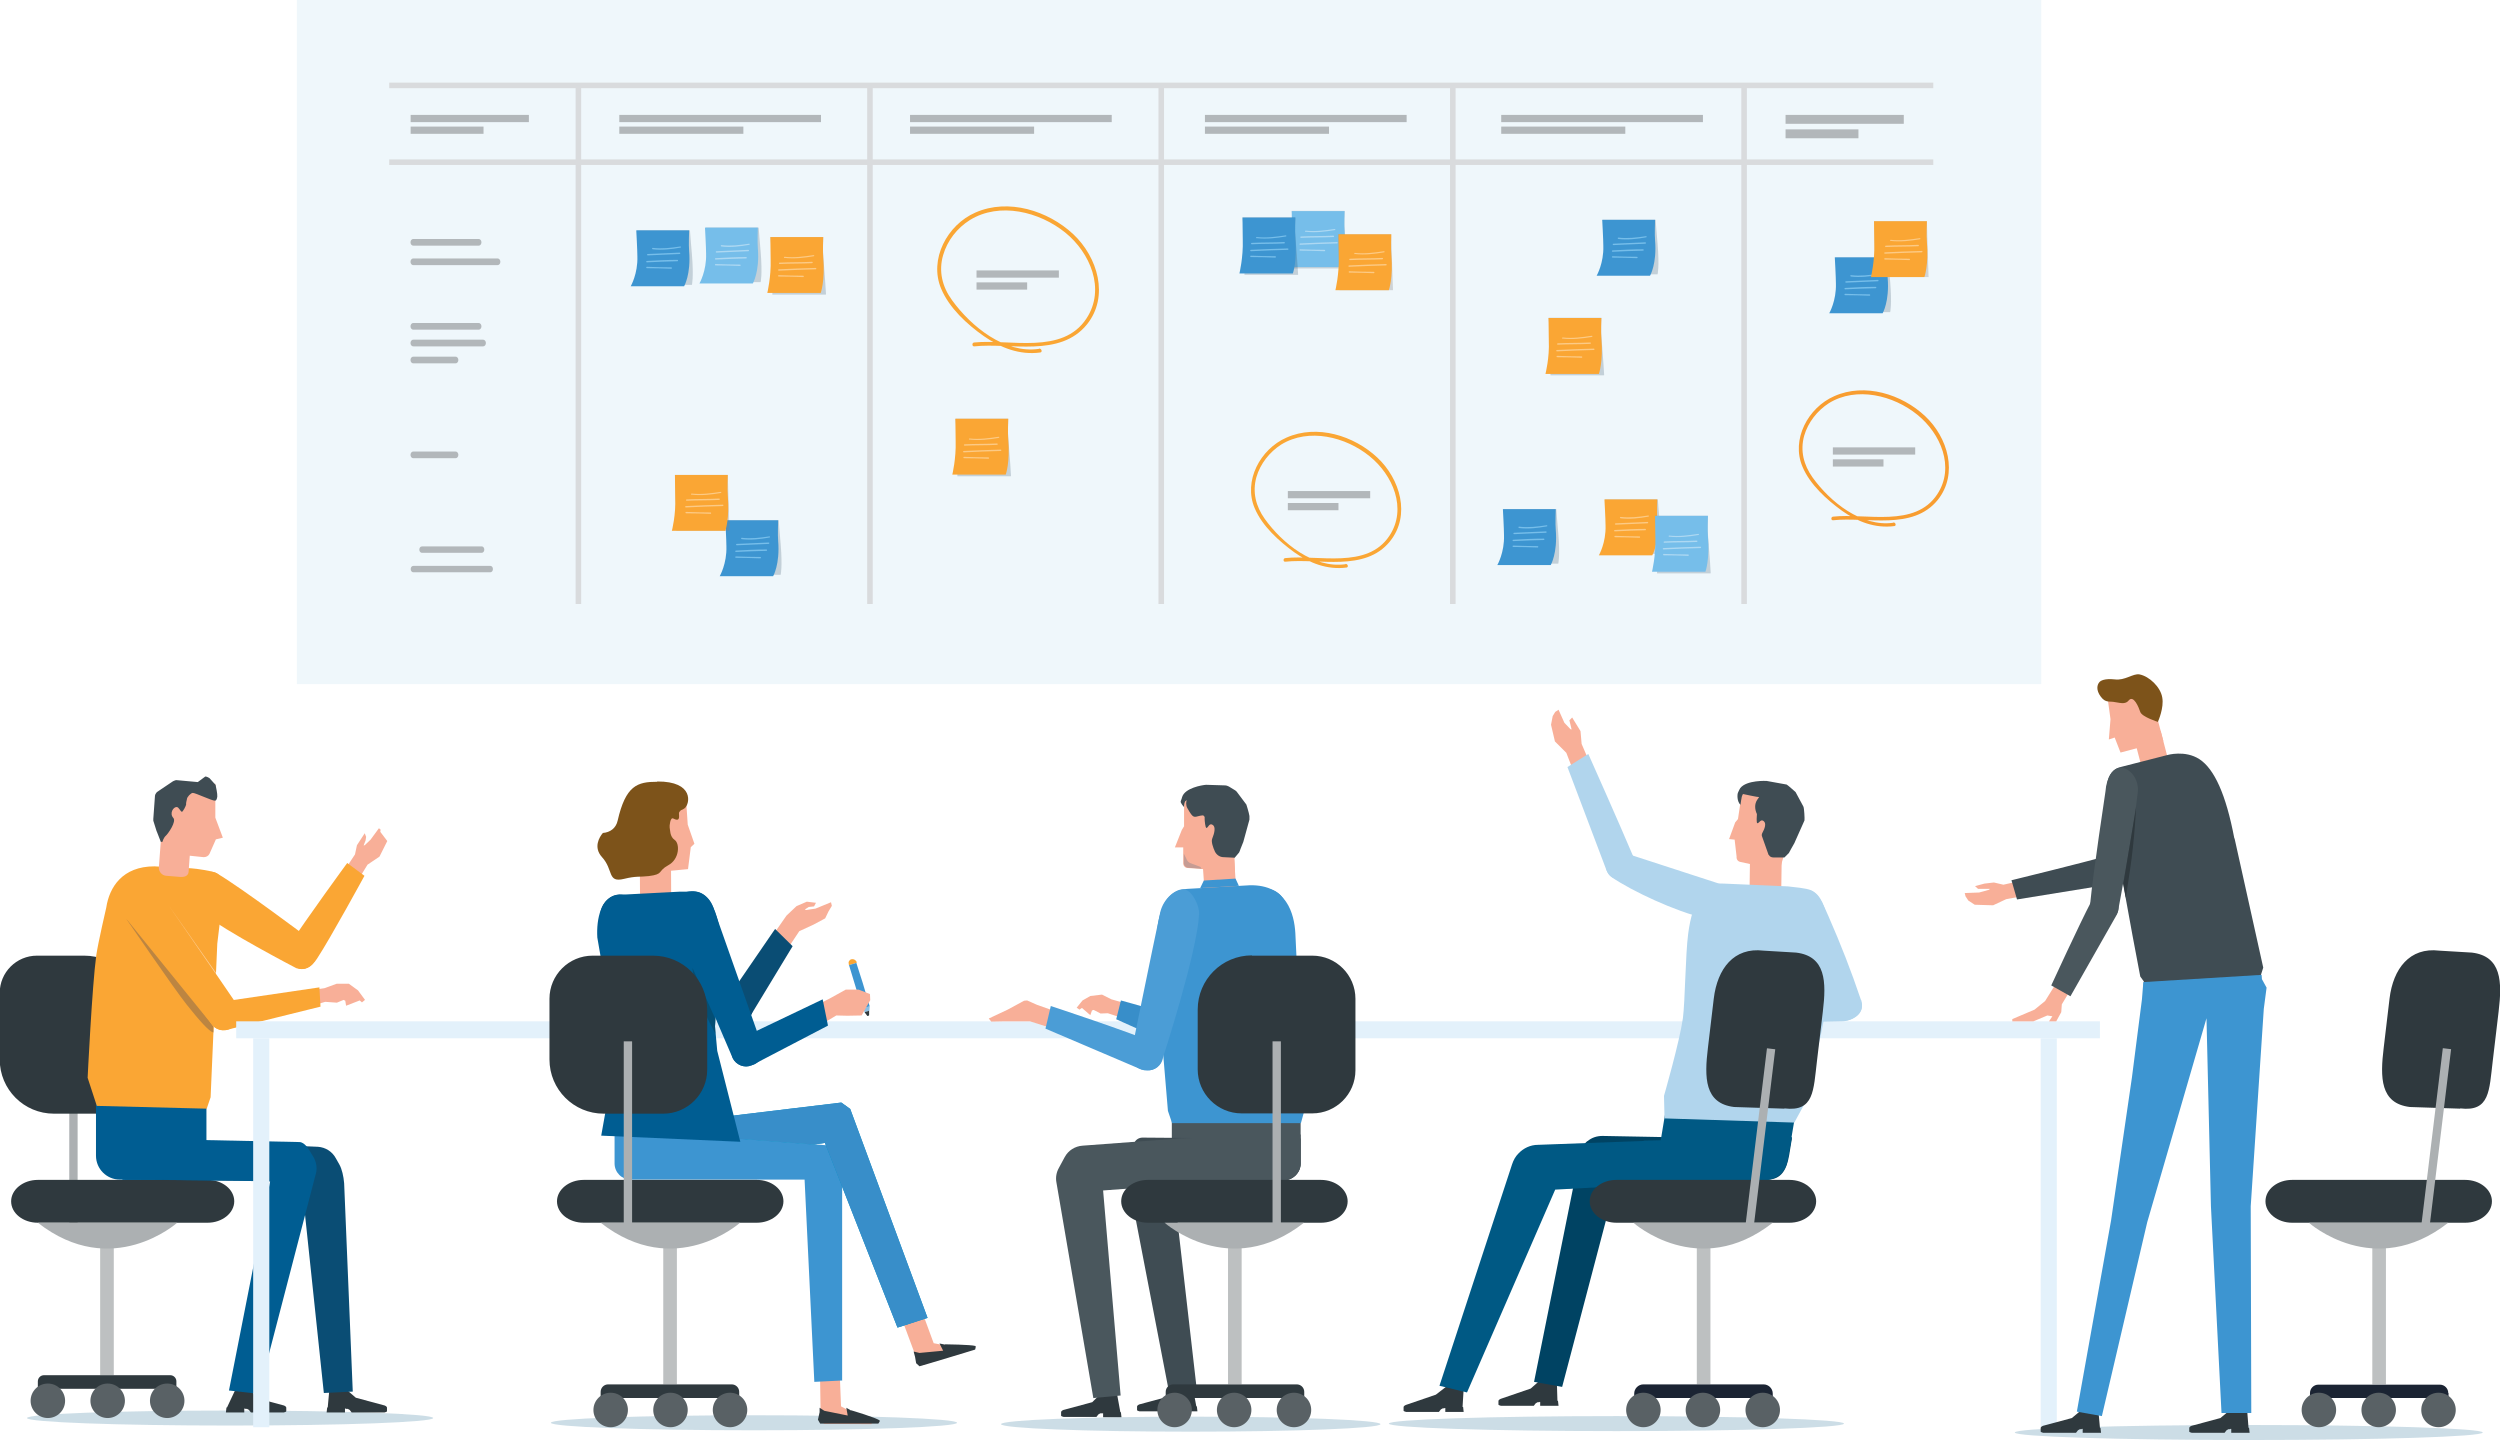 <svg xmlns="http://www.w3.org/2000/svg" id="Lag_2" data-name="Lag 2" viewBox="0 0 89.86 51.78"><defs><style>      .cls-1 {        fill: #bdc0c1;      }      .cls-2 {        fill: #005d92;      }      .cls-3 {        fill: #005486;      }      .cls-3, .cls-4, .cls-5 {        opacity: .2;      }      .cls-6 {        fill: #f89d30;      }      .cls-7 {        fill: #0a4d74;      }      .cls-8 {        fill: #3d95d1;      }      .cls-9 {        fill: #004363;      }      .cls-10, .cls-5 {        fill: #005984;      }      .cls-11 {        fill: #8bbfe3;      }      .cls-12 {        fill: gray;      }      .cls-12, .cls-13 {        opacity: .3;      }      .cls-14 {        fill: #eff7fb;      }      .cls-15 {        fill: #acb0b2;      }      .cls-4 {        fill: #15364c;      }      .cls-16 {        fill: #fdd09a;      }      .cls-17 {        fill: #3f4c53;      }      .cls-13 {        fill: #0e2e31;      }      .cls-18 {        fill: #f8af98;      }      .cls-19 {        fill: #76beea;      }      .cls-20 {        fill: #4a575d;      }      .cls-21 {        fill: #2f393e;      }      .cls-22 {        fill: #0092c8;      }      .cls-23 {        fill: #7d531a;      }      .cls-24 {        fill: #388ec9;      }      .cls-25 {        fill: #b2b7ba;      }      .cls-26 {        fill: #add8f2;      }      .cls-27 {        fill: #596165;      }      .cls-28 {        fill: #e3f1fb;      }      .cls-29 {        fill: #bc8541;      }      .cls-30 {        fill: #fcca85;      }      .cls-31 {        fill: #2a2a3b;      }      .cls-32 {        fill: #d9dbdd;      }      .cls-33 {        fill: #4b9dd6;      }      .cls-34 {        fill: #b1d5ed;      }      .cls-35 {        fill: #1b2433;      }      .cls-36 {        fill: #faa634;      }    </style></defs><g id="Layer_1" data-name="Layer 1"><g><g><rect class="cls-14" x="10.67" width="62.7" height="24.59"></rect><g><g><rect class="cls-32" x="13.99" y="5.73" width="55.5" height=".2"></rect><rect class="cls-32" x="13.99" y="2.97" width="55.5" height=".2"></rect><g><rect class="cls-32" x="20.69" y="3.07" width=".2" height="18.64"></rect><rect class="cls-32" x="31.17" y="3.07" width=".2" height="18.64"></rect><rect class="cls-32" x="41.64" y="3.07" width=".2" height="18.64"></rect><rect class="cls-32" x="52.12" y="3.07" width=".2" height="18.64"></rect><rect class="cls-32" x="62.59" y="3.07" width=".2" height="18.64"></rect></g></g><g><g><g><rect class="cls-25" x="14.76" y="4.13" width="4.25" height=".26"></rect><rect class="cls-25" x="14.76" y="4.55" width="2.62" height=".26"></rect></g><g><rect class="cls-25" x="64.18" y="4.13" width="4.25" height=".32"></rect><rect class="cls-25" x="64.18" y="4.65" width="2.62" height=".32"></rect></g><g><rect class="cls-25" x="22.26" y="4.13" width="7.25" height=".26"></rect><rect class="cls-25" x="22.26" y="4.55" width="4.46" height=".26"></rect></g><g><rect class="cls-25" x="32.71" y="4.13" width="7.25" height=".26"></rect><rect class="cls-25" x="32.71" y="4.55" width="4.46" height=".26"></rect></g><g><rect class="cls-25" x="43.31" y="4.13" width="7.25" height=".26"></rect><rect class="cls-25" x="43.31" y="4.55" width="4.46" height=".26"></rect></g><g><rect class="cls-25" x="53.96" y="4.13" width="7.25" height=".26"></rect><rect class="cls-25" x="53.96" y="4.55" width="4.46" height=".26"></rect></g></g><g><g><path class="cls-25" d="M14.86,8.83h2.34c.14,0,.14-.24,0-.24h-2.34c-.14,0-.14.24,0,.24h0Z"></path><path class="cls-25" d="M14.86,9.53h3.02c.14,0,.14-.24,0-.24h-3.02c-.14,0-.14.24,0,.24h0Z"></path></g><g><path class="cls-25" d="M14.86,11.85h2.34c.14,0,.14-.24,0-.24h-2.34c-.14,0-.14.24,0,.24h0Z"></path><path class="cls-25" d="M14.86,13.06h1.51c.14,0,.14-.24,0-.24h-1.51c-.14,0-.14.24,0,.24h0Z"></path><path class="cls-25" d="M14.86,12.45h2.5c.14,0,.14-.24,0-.24h-2.5c-.14,0-.14.24,0,.24h0Z"></path></g><path class="cls-25" d="M14.86,16.47h1.51c.14,0,.14-.24,0-.24h-1.51c-.14,0-.14.24,0,.24h0Z"></path><g><path class="cls-25" d="M15.17,19.87h2.14c.13,0,.13-.23,0-.23h-2.14c-.13,0-.13.23,0,.23h0Z"></path><path class="cls-25" d="M14.86,20.57h2.76c.13,0,.13-.23,0-.23h-2.76c-.13,0-.13.23,0,.23h0Z"></path></g></g></g><g><g><g><path class="cls-4" d="M59.58,9.86h-1.92s.15-.25.12-.87c0-.22-.17-1.09-.17-1.09h1.9s.05.67.07.86c.07.84,0,1.1,0,1.1Z"></path><path class="cls-8" d="M59.31,9.91h-1.92s.26-.45.24-1.07c0-.22-.04-.94-.04-.94h1.9s-.02.56,0,.74c.07.84-.18,1.27-.18,1.27Z"></path><g><path class="cls-19" d="M58.17,8.59c.33.04.67,0,1-.06.03,0,.02-.05-.01-.04-.33.05-.66.09-.99.05-.03,0-.03.04,0,.05h0Z"></path><path class="cls-19" d="M57.99,8.81c.38-.02.77-.03,1.15-.05.03,0,.03-.05,0-.05-.38.02-.77.03-1.15.05-.03,0-.03.05,0,.05h0Z"></path><path class="cls-19" d="M57.96,9.05c.37-.02.73-.03,1.1-.04.03,0,.03-.05,0-.05-.37,0-.73.02-1.1.04-.03,0-.03.05,0,.05h0Z"></path><path class="cls-19" d="M57.96,9.26c.29,0,.59.01.88.02.03,0,.03-.05,0-.05-.29,0-.59-.01-.88-.02-.03,0-.03.05,0,.05h0Z"></path></g></g><g><path class="cls-4" d="M57.65,13.49h-1.92s.03-.58,0-1.2c0-.22-.07-.87-.07-.87h1.9s-.02.48,0,.66c.07.84.1,1.4.1,1.4Z"></path><path class="cls-36" d="M57.47,13.44h-1.92s.15-.58.12-1.2c0-.22-.01-.81-.01-.81h1.9s-.02.56,0,.74c.07.84-.09,1.27-.09,1.27Z"></path><g><path class="cls-30" d="M56.17,12.17c.35.04.7,0,1.05-.06.03,0,.02-.05-.01-.04-.34.05-.69.1-1.04.06-.03,0-.03.04,0,.05h0Z"></path><path class="cls-30" d="M55.99,12.39c.39-.02.78-.01,1.17-.03.03,0,.03-.05,0-.05-.39.02-.78.01-1.17.03-.03,0-.03.05,0,.05h0Z"></path><path class="cls-30" d="M55.96,12.63c.44-.02.88-.04,1.33-.05.03,0,.03-.05,0-.05-.44.01-.88.03-1.33.05-.03,0-.03.05,0,.05h0Z"></path><path class="cls-30" d="M55.97,12.84c.29,0,.59.01.88.02.03,0,.03-.05,0-.05-.29,0-.59-.01-.88-.02-.03,0-.03.05,0,.05h0Z"></path></g></g></g><g><g><path class="cls-4" d="M27.34,10.14h-1.92s.15-.25.12-.87c0-.22-.17-1.09-.17-1.09h1.9s.05.67.07.86c.07.84,0,1.1,0,1.1Z"></path><path class="cls-19" d="M27.06,10.19h-1.92s.26-.45.24-1.07c0-.22-.04-.94-.04-.94h1.9s-.02.56,0,.74c.07.84-.18,1.27-.18,1.27Z"></path><g><path class="cls-26" d="M25.93,8.86c.33.04.67,0,1-.06.03,0,.02-.05-.01-.04-.33.05-.66.09-.99.05-.03,0-.03.04,0,.05h0Z"></path><path class="cls-26" d="M25.75,9.08c.38-.02.77-.03,1.15-.05.03,0,.03-.05,0-.05-.38.02-.77.03-1.15.05-.03,0-.03.05,0,.05h0Z"></path><path class="cls-26" d="M25.72,9.33c.37-.02.73-.03,1.1-.04.03,0,.03-.05,0-.05-.37,0-.73.02-1.1.04-.03,0-.03.05,0,.05h0Z"></path><path class="cls-26" d="M25.72,9.54c.29,0,.59.01.88.02.03,0,.03-.05,0-.05-.29,0-.59-.01-.88-.02-.03,0-.03.05,0,.05h0Z"></path></g></g><g><path class="cls-4" d="M24.87,10.24h-1.92s.15-.25.12-.87c0-.22-.17-1.09-.17-1.09h1.9s.05.67.07.86c.07.84,0,1.1,0,1.1Z"></path><path class="cls-8" d="M24.59,10.29h-1.92s.26-.45.24-1.07c0-.22-.04-.94-.04-.94h1.9s-.02.56,0,.74c.07.84-.18,1.27-.18,1.27Z"></path><g><path class="cls-19" d="M23.46,8.96c.33.04.67,0,1-.06.03,0,.02-.05-.01-.04-.33.05-.66.09-.99.05-.03,0-.03.04,0,.05h0Z"></path><path class="cls-19" d="M23.28,9.18c.38-.02.77-.03,1.15-.05.03,0,.03-.05,0-.05-.38.02-.77.03-1.15.05-.03,0-.03.05,0,.05h0Z"></path><path class="cls-19" d="M23.25,9.43c.37-.02.73-.03,1.1-.04.03,0,.03-.05,0-.05-.37,0-.73.02-1.1.04-.03,0-.03.05,0,.05h0Z"></path><path class="cls-19" d="M23.25,9.64c.29,0,.59.01.88.02.03,0,.03-.05,0-.05-.29,0-.59-.01-.88-.02-.03,0-.03.05,0,.05h0Z"></path></g></g><g><path class="cls-4" d="M29.68,10.59h-1.92s.03-.58,0-1.2c0-.22-.07-.87-.07-.87h1.9s-.02.48,0,.66c.07.84.1,1.4.1,1.4Z"></path><path class="cls-36" d="M29.5,10.53h-1.92s.14-.58.12-1.2c0-.22-.01-.81-.01-.81h1.9s-.02.56,0,.74c.07.84-.09,1.27-.09,1.27Z"></path><g><path class="cls-30" d="M28.2,9.27c.35.04.7,0,1.05-.06.03,0,.02-.05-.01-.04-.34.05-.69.1-1.04.06-.03,0-.03.04,0,.05h0Z"></path><path class="cls-30" d="M28.02,9.49c.39-.02.78-.01,1.17-.03.03,0,.03-.05,0-.05-.39.02-.78.01-1.17.03-.03,0-.03.05,0,.05h0Z"></path><path class="cls-30" d="M27.99,9.73c.44-.02.88-.04,1.33-.05.03,0,.03-.05,0-.05-.44.01-.88.03-1.33.05-.03,0-.03.05,0,.05h0Z"></path><path class="cls-30" d="M27.99,9.94c.29,0,.59.01.88.02.03,0,.03-.05,0-.05-.29,0-.59-.01-.88-.02-.03,0-.03.05,0,.05h0Z"></path></g></g></g><g><g><path class="cls-4" d="M59.66,19.91h-1.92s.15-.25.12-.87c0-.22-.17-1.09-.17-1.09h1.9s.05.67.07.86c.07.84,0,1.1,0,1.1Z"></path><path class="cls-36" d="M59.39,19.96h-1.92s.26-.45.24-1.07c0-.22-.04-.94-.04-.94h1.9s-.02.56,0,.74c.07.84-.18,1.27-.18,1.27Z"></path><g><path class="cls-30" d="M58.25,18.63c.33.04.67,0,1-.06.03,0,.02-.05-.01-.04-.33.05-.66.09-.99.05-.03,0-.03.04,0,.05h0Z"></path><path class="cls-30" d="M58.07,18.86c.38-.02.77-.03,1.15-.05.03,0,.03-.05,0-.05-.38.02-.77.03-1.15.05-.03,0-.03.05,0,.05h0Z"></path><path class="cls-30" d="M58.04,19.1c.37-.02.73-.03,1.1-.04.03,0,.03-.05,0-.05-.37,0-.73.02-1.1.04-.03,0-.03.05,0,.05h0Z"></path><path class="cls-30" d="M58.05,19.31c.29,0,.59.01.88.02.03,0,.03-.05,0-.05-.29,0-.59-.01-.88-.02-.03,0-.03.05,0,.05h0Z"></path></g></g><g><path class="cls-4" d="M56.01,20.26h-1.92s.15-.25.12-.87c0-.22-.17-1.09-.17-1.09h1.9s.05.67.07.86c.07.84,0,1.1,0,1.1Z"></path><path class="cls-8" d="M55.74,20.31h-1.92s.26-.45.24-1.07c0-.22-.04-.94-.04-.94h1.9s-.02.56,0,.74c.07.84-.18,1.27-.18,1.27Z"></path><g><path class="cls-19" d="M54.6,18.98c.33.04.67,0,1-.06.03,0,.02-.05-.01-.04-.33.05-.66.09-.99.05-.03,0-.03.04,0,.05h0Z"></path><path class="cls-19" d="M54.42,19.2c.38-.02.77-.03,1.15-.05.03,0,.03-.05,0-.05-.38.02-.77.03-1.15.05-.03,0-.03.05,0,.05h0Z"></path><path class="cls-19" d="M54.39,19.45c.37-.02.73-.03,1.1-.04.03,0,.03-.05,0-.05-.37,0-.73.02-1.1.04-.03,0-.03.05,0,.05h0Z"></path><path class="cls-19" d="M54.39,19.66c.29,0,.59.01.88.02.03,0,.03-.05,0-.05-.29,0-.59-.01-.88-.02-.03,0-.03.05,0,.05h0Z"></path></g></g><g><path class="cls-4" d="M61.48,20.61h-1.92s.03-.58,0-1.2c0-.22-.07-.87-.07-.87h1.9s-.02.48,0,.66c.07.84.1,1.4.1,1.4Z"></path><path class="cls-19" d="M61.3,20.55h-1.92s.14-.58.12-1.2c0-.22-.01-.81-.01-.81h1.9s-.02.56,0,.74c.07.84-.09,1.27-.09,1.27Z"></path><g><path class="cls-26" d="M60,19.29c.35.04.7,0,1.05-.06.03,0,.02-.05-.01-.04-.34.05-.69.1-1.04.06-.03,0-.03.04,0,.05h0Z"></path><path class="cls-26" d="M59.82,19.51c.39-.02.78-.01,1.17-.03.03,0,.03-.05,0-.05-.39.02-.78.01-1.17.03-.03,0-.03.05,0,.05h0Z"></path><path class="cls-26" d="M59.79,19.75c.44-.02.88-.04,1.33-.05.03,0,.03-.05,0-.05-.44.01-.88.03-1.33.05-.03,0-.03.05,0,.05h0Z"></path><path class="cls-26" d="M59.8,19.96c.29,0,.59.01.88.02.03,0,.03-.05,0-.05-.29,0-.59-.01-.88-.02-.03,0-.03.05,0,.05h0Z"></path></g></g></g><g><g><path class="cls-4" d="M28.06,20.66h-1.92s.15-.25.12-.87c0-.22-.17-1.09-.17-1.09h1.9s.05.67.07.86c.07.84,0,1.1,0,1.1Z"></path><path class="cls-8" d="M27.79,20.71h-1.92s.26-.45.24-1.07c0-.22-.04-.94-.04-.94h1.9s-.02.56,0,.74c.07.84-.18,1.27-.18,1.27Z"></path><g><path class="cls-19" d="M26.66,19.38c.33.04.67,0,1-.06.03,0,.02-.05-.01-.04-.33.05-.66.09-.99.05-.03,0-.03.04,0,.05h0Z"></path><path class="cls-19" d="M26.48,19.6c.38-.02.77-.03,1.15-.05.03,0,.03-.05,0-.05-.38.02-.77.03-1.15.05-.03,0-.03.05,0,.05h0Z"></path><path class="cls-19" d="M26.45,19.84c.37-.02.73-.03,1.1-.04.03,0,.03-.05,0-.05-.37,0-.73.02-1.1.04-.03,0-.03.05,0,.05h0Z"></path><path class="cls-19" d="M26.45,20.05c.29,0,.59.01.88.02.03,0,.03-.05,0-.05-.29,0-.59-.01-.88-.02-.03,0-.03.05,0,.05h0Z"></path></g></g><g><polygon class="cls-12" points="26.22 19.08 24.31 19.08 24.26 17.07 26.16 17.07 26.22 19.08"></polygon><path class="cls-36" d="M26.07,19.08h-1.92s.15-.58.12-1.2c0-.22-.01-.81-.01-.81h1.9s-.02.56,0,.74c.07.84-.09,1.27-.09,1.27Z"></path><g><path class="cls-30" d="M24.86,17.78c.35.04.7,0,1.05-.06.03,0,.02-.05-.01-.04-.34.05-.69.1-1.04.06-.03,0-.03.04,0,.05h0Z"></path><path class="cls-30" d="M24.68,18c.39-.02.78-.01,1.17-.03.03,0,.03-.05,0-.05-.39.02-.78.01-1.17.03-.03,0-.03.05,0,.05h0Z"></path><path class="cls-30" d="M24.65,18.24c.44-.02.88-.04,1.33-.05.03,0,.03-.05,0-.05-.44.01-.88.03-1.33.05-.03,0-.03.05,0,.05h0Z"></path><path class="cls-30" d="M24.66,18.45c.29,0,.59.01.88.02.03,0,.03-.05,0-.05-.29,0-.59-.01-.88-.02-.03,0-.03.05,0,.05h0Z"></path></g></g></g><g><g><path class="cls-4" d="M67.94,11.22h-1.92s.15-.25.12-.87c0-.22-.17-1.09-.17-1.09h1.9s.05.67.07.86c.07.84,0,1.1,0,1.1Z"></path><path class="cls-8" d="M67.67,11.26h-1.92s.26-.45.24-1.07c0-.22-.04-.94-.04-.94h1.9s-.02.56,0,.74c.07.84-.18,1.27-.18,1.27Z"></path><g><path class="cls-19" d="M66.53,9.94c.33.04.67,0,1-.06.03,0,.02-.05-.01-.04-.33.05-.66.09-.99.05-.03,0-.03.04,0,.05h0Z"></path><path class="cls-19" d="M66.35,10.16c.38-.02.77-.03,1.15-.05.03,0,.03-.05,0-.05-.38.02-.77.03-1.15.05-.03,0-.03.05,0,.05h0Z"></path><path class="cls-19" d="M66.32,10.4c.37-.02.73-.03,1.1-.04.03,0,.03-.05,0-.05-.37,0-.73.02-1.1.04-.03,0-.03.05,0,.05h0Z"></path><path class="cls-19" d="M66.32,10.61c.29,0,.59.01.88.02.03,0,.03-.05,0-.05-.29,0-.59-.01-.88-.02-.03,0-.03.05,0,.05h0Z"></path></g></g><g><polygon class="cls-12" points="69.32 9.96 67.41 9.96 67.36 7.95 69.26 7.95 69.32 9.96"></polygon><path class="cls-36" d="M69.17,9.96h-1.92s.14-.58.12-1.2c0-.22-.01-.81-.01-.81h1.9s-.02.56,0,.74c.07.84-.09,1.27-.09,1.27Z"></path><g><path class="cls-30" d="M67.96,8.66c.35.04.7,0,1.05-.06.03,0,.02-.05-.01-.04-.34.05-.69.1-1.04.06-.03,0-.03.04,0,.05h0Z"></path><path class="cls-30" d="M67.78,8.88c.39-.02.78-.01,1.17-.03.03,0,.03-.05,0-.05-.39.02-.78.01-1.17.03-.03,0-.03.05,0,.05h0Z"></path><path class="cls-30" d="M67.75,9.12c.44-.02.88-.04,1.33-.05.03,0,.03-.05,0-.05-.44.01-.88.03-1.33.05-.03,0-.03.05,0,.05h0Z"></path><path class="cls-30" d="M67.75,9.33c.29,0,.59.01.88.02.03,0,.03-.05,0-.05-.29,0-.59-.01-.88-.02-.03,0-.03.05,0,.05h0Z"></path></g></g></g><g><g><path class="cls-4" d="M48.42,9.65h-1.92s.03-.58,0-1.2c0-.22-.07-.87-.07-.87h1.9s-.02.48,0,.66c.07.84.1,1.4.1,1.4Z"></path><path class="cls-19" d="M48.24,9.6h-1.92s.14-.58.12-1.2c0-.22-.01-.81-.01-.81h1.9s-.02.56,0,.74c.07.84-.09,1.27-.09,1.27Z"></path><g><path class="cls-26" d="M46.93,8.33c.35.04.7,0,1.05-.06.03,0,.02-.05-.01-.04-.34.05-.69.1-1.04.06-.03,0-.03.04,0,.05h0Z"></path><path class="cls-26" d="M46.76,8.55c.39-.02.78-.01,1.17-.03.03,0,.03-.05,0-.05-.39.02-.78.01-1.17.03-.03,0-.03.05,0,.05h0Z"></path><path class="cls-26" d="M46.73,8.8c.44-.02.88-.04,1.33-.05.03,0,.03-.05,0-.05-.44.01-.88.03-1.33.05-.03,0-.03.05,0,.05h0Z"></path><path class="cls-26" d="M46.73,9.01c.29,0,.59.01.88.02.03,0,.03-.05,0-.05-.29,0-.59-.01-.88-.02-.03,0-.03.05,0,.05h0Z"></path></g></g><g><path class="cls-4" d="M46.65,9.88h-1.92s.03-.58,0-1.2c0-.22-.07-.87-.07-.87h1.9s-.02.48,0,.66c.07.84.1,1.4.1,1.4Z"></path><path class="cls-8" d="M46.47,9.83h-1.92s.14-.58.12-1.2c0-.22-.01-.81-.01-.81h1.9s-.02.56,0,.74c.07.84-.09,1.27-.09,1.27Z"></path><g><path class="cls-19" d="M45.17,8.56c.35.04.7,0,1.05-.06.03,0,.02-.05-.01-.04-.34.05-.69.1-1.04.06-.03,0-.03.04,0,.05h0Z"></path><path class="cls-19" d="M44.99,8.78c.39-.02.78-.01,1.17-.03.03,0,.03-.05,0-.05-.39.02-.78.01-1.17.03-.03,0-.03.05,0,.05h0Z"></path><path class="cls-19" d="M44.96,9.03c.44-.02.88-.04,1.33-.05.03,0,.03-.05,0-.05-.44.01-.88.03-1.33.05-.03,0-.03.05,0,.05h0Z"></path><path class="cls-19" d="M44.96,9.24c.29,0,.59.01.88.02.03,0,.03-.05,0-.05-.29,0-.59-.01-.88-.02-.03,0-.03.05,0,.05h0Z"></path></g></g><g><polygon class="cls-12" points="50.07 10.43 48.15 10.43 48.1 8.42 50 8.42 50.07 10.43"></polygon><path class="cls-36" d="M49.92,10.43h-1.92s.14-.58.12-1.2c0-.22-.01-.81-.01-.81h1.9s-.02.56,0,.74c.07.84-.09,1.27-.09,1.27Z"></path><g><path class="cls-30" d="M48.7,9.13c.35.04.7,0,1.05-.06.03,0,.02-.05-.01-.04-.34.05-.69.1-1.04.06-.03,0-.03.04,0,.05h0Z"></path><path class="cls-30" d="M48.52,9.35c.39-.02.78-.01,1.17-.03.03,0,.03-.05,0-.05-.39.02-.78.01-1.17.03-.03,0-.03.05,0,.05h0Z"></path><path class="cls-30" d="M48.49,9.59c.44-.02.88-.04,1.33-.05.03,0,.03-.05,0-.05-.44.01-.88.03-1.33.05-.03,0-.03.05,0,.05h0Z"></path><path class="cls-30" d="M48.5,9.8c.29,0,.59.01.88.02.03,0,.03-.05,0-.05-.29,0-.59-.01-.88-.02-.03,0-.03.05,0,.05h0Z"></path></g></g></g><g><path class="cls-36" d="M48.36,20.28c-1.14.16-2.27-.75-2.9-1.63-.32-.45-.45-.96-.3-1.5.14-.48.47-.9.89-1.17.99-.61,2.32-.28,3.18.42.83.67,1.36,1.88.71,2.86-.8,1.21-2.55.67-3.74.8-.08,0-.09.14,0,.13,1.21-.13,2.86.38,3.76-.73.76-.94.36-2.25-.45-3.01-.84-.79-2.17-1.21-3.27-.72-.94.41-1.56,1.56-1.14,2.54.27.64.87,1.18,1.42,1.58.55.39,1.19.64,1.88.55.08-.01.05-.14-.04-.13h0Z"></path><g><rect class="cls-25" x="46.29" y="17.65" width="2.96" height=".26"></rect><rect class="cls-25" x="46.29" y="18.08" width="1.82" height=".26"></rect></g></g><g><path class="cls-6" d="M68.05,18.79c-1.14.16-2.27-.75-2.9-1.63-.32-.45-.45-.96-.3-1.5.14-.48.47-.9.89-1.17.99-.61,2.32-.28,3.18.42.83.67,1.36,1.88.71,2.86-.8,1.21-2.55.67-3.74.8-.08,0-.09.14,0,.13,1.21-.13,2.86.38,3.76-.73.75-.94.36-2.25-.45-3.01-.84-.79-2.17-1.21-3.27-.72-.94.41-1.56,1.56-1.14,2.54.27.64.87,1.18,1.42,1.58.55.39,1.19.64,1.88.55.08-.01.05-.14-.04-.13h0Z"></path><g><rect class="cls-25" x="65.88" y="16.08" width="2.96" height=".26"></rect><rect class="cls-25" x="65.88" y="16.51" width="1.82" height=".26"></rect></g></g><g><g><path class="cls-4" d="M36.33,17.12h-1.92s.03-.58,0-1.2c0-.22-.07-.87-.07-.87h1.9s-.02.48,0,.66c.07.84.1,1.4.1,1.4Z"></path><path class="cls-36" d="M36.15,17.06h-1.92s.14-.58.12-1.2c0-.22-.01-.81-.01-.81h1.9s-.02.56,0,.74c.07.84-.09,1.27-.09,1.27Z"></path><g><path class="cls-30" d="M34.85,15.8c.35.04.7,0,1.05-.06.03,0,.02-.05-.01-.04-.34.05-.69.1-1.04.06-.03,0-.03.04,0,.05h0Z"></path><path class="cls-30" d="M34.67,16.02c.39-.02.78-.01,1.17-.03.03,0,.03-.05,0-.05-.39.02-.78.01-1.17.03-.03,0-.03.05,0,.05h0Z"></path><path class="cls-30" d="M34.64,16.26c.44-.02.88-.04,1.33-.05.03,0,.03-.05,0-.05-.44.01-.88.03-1.33.05-.03,0-.03.05,0,.05h0Z"></path><path class="cls-30" d="M34.65,16.47c.29,0,.59.01.88.02.03,0,.03-.05,0-.05-.29,0-.59-.01-.88-.02-.03,0-.03.05,0,.05h0Z"></path></g></g><path class="cls-36" d="M37.34,12.54c-1.23.18-2.44-.81-3.12-1.75-.35-.48-.49-1.04-.32-1.62.15-.52.5-.97.96-1.26,1.07-.66,2.5-.3,3.43.45.89.72,1.46,2.03.76,3.09-.86,1.31-2.75.73-4.03.86-.09,0-.09.15,0,.14,1.3-.14,3.08.41,4.05-.79.81-1.01.38-2.42-.49-3.24-.91-.85-2.34-1.3-3.52-.78-1.01.44-1.68,1.68-1.23,2.74.29.69.93,1.28,1.53,1.7.6.42,1.29.69,2.03.59.09-.01.05-.15-.04-.14h0Z"></path><g><rect class="cls-25" x="35.1" y="9.72" width="2.96" height=".26"></rect><rect class="cls-25" x="35.1" y="10.15" width="1.82" height=".26"></rect></g></g></g></g></g><g><g><path class="cls-5" d="M15.57,50.97c0,.15-3.27.27-7.3.27s-7.3-.12-7.3-.27,3.27-.27,7.3-.27,7.3.12,7.3.27Z"></path><ellipse class="cls-5" cx="27.1" cy="51.14" rx="7.3" ry=".27"></ellipse><ellipse class="cls-5" cx="42.8" cy="51.19" rx="6.82" ry=".27"></ellipse><ellipse class="cls-5" cx="58.1" cy="51.17" rx="8.18" ry=".27"></ellipse><path class="cls-5" d="M89.24,51.49c0,.15-3.76.27-8.41.27s-8.41-.12-8.41-.27,3.76-.27,8.41-.27,8.41.12,8.41.27Z"></path></g><g><g><rect class="cls-15" x="2.49" y="37.86" width=".3" height="6.68" transform="translate(5.28 82.4) rotate(180)"></rect><path class="cls-21" d="M1.24,34.35h1.8c1.08,0,1.95.87,1.95,1.95v2.39c0,.74-.6,1.34-1.34,1.34h-1.7c-1.08,0-1.95-.87-1.95-1.95v-2.49c0-.68.55-1.24,1.24-1.24Z" transform="translate(4.98 74.38) rotate(180)"></path></g><g><g><rect class="cls-1" x="3.6" y="44.78" width=".49" height="4.65" transform="translate(7.69 94.21) rotate(180)"></rect><path class="cls-21" d="M3.82,47.18h.27v4.98h-.27c-.12,0-.22-.1-.22-.22v-4.54c0-.12.1-.22.22-.22Z" transform="translate(53.52 45.83) rotate(90)"></path><circle class="cls-27" cx="1.72" cy="50.35" r=".62"></circle><path class="cls-27" d="M4.49,50.35c0-.34-.28-.62-.62-.62s-.62.28-.62.62.28.62.62.62.62-.28.62-.62Z"></path><circle class="cls-27" cx="6.01" cy="50.35" r=".62"></circle></g><path class="cls-21" d="M1.36,43.95h6.1c.53,0,.96-.35.96-.77h0c0-.43-.43-.77-.96-.77H1.36c-.53,0-.96.35-.96.77H.4c0,.43.43.77.96.77Z"></path><path class="cls-15" d="M6.37,43.95s-2.34,2.09-5.01,0h5.01Z"></path></g></g><g><g><path class="cls-2" d="M3.46,39.67h3.12c.47,0,.86.38.86.86v1.88h-3.97v-2.73h0Z" transform="translate(10.89 82.07) rotate(180)"></path><g><path class="cls-21" d="M12.43,50.63h-.03v.14h-.66l.02-.18h.02s0,0,0,0l.06-.66h.59s.36.31.36.31l1.04.28s.08.03.08.08v.08s0,.05,0,.05c0,0-.01.02-.09.04h-1.18l-.07-.09-.07-.04h-.06Z"></path><path class="cls-21" d="M8.81,50.63h-.03v.14h-.66l.02-.18h.02s0,0,0,0l.31-.66h.59s.11.31.11.31l1.04.28s.08.03.08.08v.08s0,.05,0,.05c0,0-.01.02-.09.04h-1.18l-.07-.09-.07-.04h-.06Z"></path><path class="cls-7" d="M12.67,50.02l-1.03.05-.8-7.58-2.11-.05-4.25-.04-.02-1.46,2.86.1,4.11.18c.27.02.51.17.64.41l.13.23c.09.16.15.42.17.67l.31,7.49Z"></path><path class="cls-2" d="M9.3,50.1l-1.07-.12,1.48-7.52-3.85-.05h-1.46s0-1.49,0-1.49h.16l6.2.13c.19,0,.35.27.41.38l.03.05c.04.07.22.29.17.64l-2.08,7.99Z"></path></g></g><g><polygon class="cls-18" points="13.16 30.08 13.11 29.95 13 30.12 12.83 30.38 12.76 30.71 12.2 31.56 12.69 31.93 13.21 31.08 13.64 30.79 13.92 30.23 13.67 29.9 13.68 29.82 13.62 29.77 13.32 30.18 13.11 30.38 13.07 30.39 13.14 30.21 13.16 30.08"></polygon><g><g><g><path class="cls-36" d="M7.36,32.86c.64.56,3.29,1.94,3.29,1.94.27.1.57-.03.68-.3l.03-.08c.11-.26,0-.57-.26-.69,0,0-2.42-1.82-3.29-2.33-.39-.23-.79.18-.81.63-.01.29.14.64.36.83Z"></path><path class="cls-36" d="M10.68,34.78c.26.14.53-.03.72-.33.48-.73,1.7-2.97,1.7-2.97l-.62-.46s-1.48,2.02-2.12,3.01c-.12.19,0,.57.31.75Z"></path></g><polygon class="cls-18" points="11.66 35.52 12.1 35.36 12.54 35.36 12.87 35.6 13.12 35.94 13.01 36.03 12.93 35.96 12.44 36.15 12.41 35.97 12.35 35.94 12.11 36.04 11.69 36.01 11.18 36.16 11.11 35.6 11.66 35.52"></polygon></g><path class="cls-36" d="M3.48,39.75l3.95.1.14-.41.24-5.52.11-.92c.08-.93.19-1.39-.11-1.6-.12-.09-.76-.18-.94-.19l-1.32-.07c-1.15,0-1.62.75-1.73,1.48,0,0-.3,1.29-.36,1.72-.15,1.09-.31,4.4-.31,4.4l.33,1.01Z"></path><g><g><path class="cls-18" d="M5.79,30.65l1.53.16c.09,0,.17-.04.21-.12l.23-.52.25-.06-.27-.72v-1.22s-1.94.21-1.94.21v2.27Z"></path><path class="cls-18" d="M5.99,31.48l.48.04c.16.01.3-.03.31-.19l.11-1.53-1.07-.08-.11,1.45c-.01.16.11.3.27.31Z"></path></g><path class="cls-17" d="M5.84,30.25s.04-.14.12-.21c.08-.07.39-.51.27-.64-.15-.16,0-.41.13-.39.06,0,.12.14.17.17.04.02.16-.23.16-.26-.01-.06.02-.14.03-.2,0-.07.14-.22.21-.22.1,0,.7.29.8.28.06-.01.07-.09.08-.15.01-.09-.05-.36-.05-.36,0-.04-.02-.08-.05-.1l-.18-.2s-.09-.06-.15-.06l-.27.2s0,0-.01,0l-.77-.07s-.08.02-.11.04l-.58.39s-.07.08-.07.13l-.06.83s0,.05,0,.07l.11.35s.01.04.02.05l.14.36h.06Z"></path></g></g></g><path class="cls-29" d="M4.54,33.03s1.73,2.53,2.17,3.08c.44.55.81.98.96,1v-.21s-.45-.62-.64-.86-1.13-1.37-1.19-1.44c-.06-.07-.73-.99-.92-1.22-.19-.23-.38-.34-.38-.34Z"></path><g><path class="cls-36" d="M8.29,36.97l.08-.04c.25-.14.35-.45.23-.7l-2.99-4.37c-.2-.41-.7-.57-1.1-.35l-.08.05c-.4.22-.45.67-.22,1.06l3.37,4.16c.15.24.46.33.71.19Z"></path><path class="cls-36" d="M11.52,36.18l-.04-.69-3.74.55c-.25.16-.32.49-.15.74h0c.16.25.41.3.75.19l3.19-.79Z"></path></g><polygon class="cls-16" points="6.06 32.54 7.76 35.01 7.76 34.96 6.06 32.54"></polygon></g><g><rect class="cls-28" x="8.49" y="36.71" width="66.99" height=".61"></rect><g><rect class="cls-28" x="9.1" y="37.32" width=".58" height="13.98"></rect><rect class="cls-28" x="73.35" y="37.32" width=".58" height="13.98"></rect></g></g><g><g><rect class="cls-1" x="85.27" y="44.78" width=".49" height="4.98"></rect><path class="cls-35" d="M85.58,47.51h.18v4.98h-.18c-.17,0-.3-.14-.3-.3v-4.37c0-.17.14-.3.3-.3Z" transform="translate(135.52 -35.51) rotate(90)"></path><circle class="cls-27" cx="87.65" cy="50.68" r=".62"></circle><path class="cls-27" d="M84.88,50.68c0-.34.28-.62.62-.62s.62.28.62.62-.28.62-.62.62-.62-.28-.62-.62Z"></path><circle class="cls-27" cx="83.35" cy="50.68" r=".62"></circle></g><path class="cls-21" d="M88.61,43.95h-6.22c-.53,0-.96-.35-.96-.77h0c0-.43.43-.77.96-.77h6.22c.53,0,.96.35.96.77h0c0,.43-.43.77-.96.77Z"></path><path class="cls-15" d="M82.99,43.95s2.34,2.09,5.01,0h-5.01Z"></path><g><path class="cls-21" d="M88.43,39.85l-1.81-.06c-1.07-.13-1.07-1.06-.94-2.13l.21-1.77c.13-1.07.72-1.85,1.79-1.72l1.17.07c1.07.13,1.09,1.05.96,2.12l-.21,1.77c-.13,1.07-.1,1.84-1.17,1.71Z"></path><rect class="cls-15" x="87.4" y="37.67" width=".3" height="6.68" transform="translate(5.58 -10.25) rotate(6.92)"></rect></g></g><g><g><g><polygon class="cls-18" points="30.17 49.01 30.23 50.55 30.47 50.68 31.33 51.03 31.33 51.19 29.62 51.18 29.5 51.03 29.47 49.12 30.17 49.01"></polygon><path class="cls-21" d="M30.59,50.7l-.17-.1.05.28-.84-.17-.17-.11v.16s-.06.27-.06.27l.08.14h.43s.63,0,.63,0h1.03s.07-.09.05-.11c-.11-.1-1.03-.37-1.03-.37Z"></path></g><path class="cls-8" d="M30.28,49.62l-1.01.05-.35-7.27h-6.25c-.32,0-.58-.26-.58-.58v-1.25l8.18.64v8.4Z"></path></g><g><g><polygon class="cls-18" points="33.03 46.84 33.56 48.28 33.82 48.33 34.75 48.41 34.8 48.57 33.15 49.06 32.99 48.95 32.32 47.15 33.03 46.84"></polygon><path class="cls-21" d="M33.96,48.33l-.19-.04.13.26-.85.08-.21-.05.05.19.04.23.12.11.41-.12.6-.18.99-.3s.04-.12.01-.13c-.16-.05-1.09-.06-1.09-.06Z"></path></g><polygon class="cls-22" points="33.34 47.37 32.26 47.72 29.65 41.08 29.26 41.14 26.01 40.89 22.11 40.61 30.24 39.63 30.56 39.86 33.34 47.37"></polygon><polygon class="cls-24" points="33.34 47.37 32.26 47.72 29.65 41.08 29.26 41.14 26.01 40.89 22.11 40.61 30.24 39.63 30.56 39.86 33.34 47.37"></polygon></g><g><polygon class="cls-18" points="27.58 33.9 28.27 32.91 28.63 32.57 29 32.41 29.33 32.45 29.26 32.58 29.07 32.6 28.93 32.69 28.97 32.71 29.31 32.66 29.87 32.43 29.9 32.56 29.78 32.76 29.66 33.01 29.23 33.24 28.73 33.47 28.13 34.37 27.58 33.9"></polygon><g><path class="cls-7" d="M26.84,36.67l.06-.06c.21-.2.22-.52.03-.74l-4.03-3.43c-.34-.32-.81-.42-1.15-.02l-.07.1c-.27.49,0,.91.34,1.23l4.08,2.93c.21.2.53.19.74,0Z"></path><path class="cls-7" d="M28.49,34.01l-.63-.62-1.9,2.77c-.07.29.11.58.4.64h0c.29.07.51-.07.67-.38l1.46-2.41Z"></path></g></g><g><g><g><polygon class="cls-18" points="22.91 31.41 24.73 31.24 24.83 30.45 24.96 30.33 24.72 29.64 24.65 28.6 22.63 28.82 22.91 31.41"></polygon><path class="cls-18" d="M23.27,30.56h.58c.15,0,.27.12.27.27v1.55h-1.12v-1.55c0-.15.12-.27.27-.27Z" transform="translate(47.28 62.82) rotate(179.71)"></path></g><path class="cls-23" d="M23.62,28.1c-.71,0-1.13.13-1.42,1.4-.06.27-.27.42-.53.44-.13.15-.35.52-.03.87.42.46.18.93.79.78.45-.11.54-.06.89-.1.55-.07.3-.17.7-.39.41-.22.42-.78.23-.91-.18-.12-.16-.37-.18-.45-.01-.04.02-.38.13-.32.3.16.18-.16.21-.22.03-.05.07-.08.07-.08,0,0,.07-.02.13-.07.19-.15.35-.97-.99-.96Z"></path></g><path class="cls-2" d="M21.61,40.82l.43-2.41v-1.42s-.57-3.29-.57-3.29c-.04-.67.13-1.51.8-1.55h.24s1.92-.1,1.92-.1h.52c.87,0,.98,1.82.98,1.82l-.23,3.02.08.88.83,3.27-4.99-.22Z"></path></g><g><g><g><polygon class="cls-11" points="30.99 36.25 31.26 36.17 31.25 36.33 31.08 36.38 30.99 36.25"></polygon><path class="cls-21" d="M31.08,36.38l.16-.05v.16s-.04.05-.07.02l-.09-.12Z"></path><path class="cls-36" d="M30.52,34.69l.27-.08v-.04c-.04-.07-.11-.11-.19-.09h0c-.07.02-.12.1-.09.17v.04Z"></path><polygon class="cls-8" points="30.52 34.7 30.52 34.69 30.78 34.61 31.01 35.33 31.26 36.17 30.99 36.25 30.52 34.7 30.52 34.7"></polygon></g><polygon class="cls-18" points="29.16 36.23 29.86 35.87 30.4 35.57 30.86 35.57 31.27 35.73 31.28 35.95 31.24 36.02 30.97 36.5 30.46 36.51 30.06 36.5 29.47 36.85 29.16 36.23"></polygon></g><g><path class="cls-2" d="M26.94,38.31l.08-.02c.28-.07.45-.34.4-.62l-1.76-4.99c-.13-.45-.52-.74-.98-.62l-.09.03c-.44.11-.51.63-.35,1.06l2.06,4.8c.08.27.36.43.64.37Z"></path><path class="cls-2" d="M29.76,36.86l-.19-.94-3.14,1.5c-.2.22-.19.55.02.76h0c.22.2.47.2.77.01l2.53-1.32Z"></path></g></g><path class="cls-13" d="M24.9,34.81l.82,1.83-.02.24.02.28s-.4-.72-.59-1.21-.24-1.15-.24-1.15Z"></path></g><g><g><rect class="cls-1" x="23.83" y="44.78" width=".49" height="4.98" transform="translate(48.16 94.54) rotate(180)"></rect><path class="cls-21" d="M24.1,47.51h.22v4.98h-.22c-.15,0-.27-.12-.27-.27v-4.44c0-.15.12-.27.27-.27Z" transform="translate(74.08 25.93) rotate(90)"></path><circle class="cls-27" cx="21.95" cy="50.68" r=".62"></circle><circle class="cls-27" cx="24.1" cy="50.68" r=".62"></circle><circle class="cls-27" cx="26.24" cy="50.68" r=".62"></circle></g><path class="cls-21" d="M20.98,43.95h6.22c.53,0,.96-.35.96-.77h0c0-.43-.43-.77-.96-.77h-6.22c-.53,0-.96.35-.96.77h0c0,.43.43.77.96.77Z"></path><path class="cls-15" d="M26.6,43.95s-2.34,2.09-5.01,0h5.01Z"></path><g><path class="cls-21" d="M21.32,34.35h2.14c1.08,0,1.95.87,1.95,1.95v2.18c0,.86-.7,1.55-1.55,1.55h-2.17c-1.08,0-1.95-.87-1.95-1.95v-2.15c0-.87.71-1.58,1.58-1.58Z" transform="translate(45.16 74.38) rotate(180)"></path><rect class="cls-15" x="22.42" y="37.43" width=".3" height="6.68" transform="translate(45.14 81.54) rotate(180)"></rect></g></g><g><g><g><path class="cls-21" d="M42.35,50.59h.03v.14h.66l-.02-.18h-.02s0,0,0,0l-.13-.7-.58.05-.3.3-1.04.28s-.08.03-.08.08v.08s0,.05,0,.05c0,0,.01.02.09.04h1.18l.07-.09.07-.04h.06Z"></path><path class="cls-21" d="M39.62,50.8h.03v.14h.66l-.02-.18h-.02s0,0,0,0l-.13-.71-.58.05-.3.3-1.04.28s-.08.03-.08.08v.08s0,.05,0,.05c0,0,.01.02.09.04h1.18l.07-.09.07-.04h.06Z"></path></g><g><path class="cls-20" d="M46.13,42.43l-4.01.2v-2.96h4.63v2.12c0,.34-.26.63-.61.64Z"></path><path class="cls-17" d="M42.02,50.04l1-.07-.88-7.67s1.26.04,1.65.07c.66.05,2.27.07,2.27.07.38.01.69-.25.69-.62v-.9h-1.78l-3.9-.03c-.12,0-.23.06-.29.17l-.31.56c-.04.07-.05.15-.03.22l1.58,8.2Z"></path><path class="cls-20" d="M39.31,50.25l.97-.09-.63-7.37,1.2-.09,5.28-.27c.32-.02.62-.28.62-.59v-1.06l-4.35.14-3.49.26c-.27.02-.51.17-.64.41l-.21.39c-.09.16-.12.34-.09.51l1.33,7.77Z"></path></g></g><g><g><g><path class="cls-18" d="M44.39,31.32l-1.7-.12c-.09,0-.16-.08-.16-.17v-.57s-.3,0-.3,0l.25-.63.08-.13v-.83c0-.07.05-.12.11-.12h1.51c.21-.02.38.17.36.38l-.17,1.72.02.46Z"></path><path class="cls-18" d="M44.31,32.52l-.88.06c-.05,0-.1-.04-.1-.09l-.13-1.84,1.14-.08.12,1.78c0,.09-.06.17-.15.17Z"></path></g><path class="cls-17" d="M42.44,28.8c.02-.06.05-.13.05-.15.1-.33.72-.43.85-.44.02,0,.03,0,.05,0l.64.02c.05,0,.1.02.14.04.07.04.17.1.23.14.03.02.05.04.07.07l.33.44s.09.28.11.41c0,.04,0,.09,0,.13l-.22.8h0l-.1.25s-.04.12-.05.13l-.16.19-.4-.02c-.13,0-.25-.08-.31-.2-.07-.15-.14-.36-.1-.46.09-.22.13-.43.02-.5-.12-.08-.16.09-.22.11-.05.01-.07-.28-.07-.32,0-.03,0-.05,0-.08-.06-.04,0-.07-.16-.04-.23.05-.24.12-.46-.27-.06-.1-.05-.24-.02-.29-.03.02-.06.04-.06.04-.05.1-.04.21-.04.21,0,0-.14-.15-.12-.21Z"></path><path class="cls-3" d="M43.19,31.23l-.04-.07-.32-.12c-.09-.02-.16-.09-.19-.18l-.09-.18v.09s0,.25,0,.25c0,.09.07.16.16.17l.5.04Z"></path></g><g><g><g><polygon class="cls-18" points="39.95 35.92 39.61 35.75 39.19 35.8 38.91 35.96 38.7 36.22 38.8 36.29 38.89 36.23 39.19 36.49 39.25 36.32 39.31 36.3 39.56 36.43 39.82 36.42 40.55 36.66 40.65 36.12 39.95 35.92"></polygon><g><path class="cls-24" d="M43.34,38.07l-.08-.03c-.27-.1-.41-.39-.33-.66l1.76-4.88c.13-.43.6-.67,1.03-.52h0c.43.15.64.63.47,1.05l-2.17,4.73c-.11.26-.41.39-.67.3Z"></path><path class="cls-24" d="M40.12,36.64l.17-.68s2.68.72,3.53,1.19c.26.14.36.46.18.69l-.06.08c-.18.23-.43.24-.75.09l-3.06-1.37Z"></path></g></g><path class="cls-8" d="M46.75,40.37h-4.62l-.15-.44-.42-5.01v-1.16c.08-1.23.43-1.77,1.11-1.81l2.25-.13c1.33-.03,1.6,1.03,1.64,1.72l.08,1.69.31,4.45-.19.69Z"></path><g><polygon class="cls-18" points="36.92 35.96 36.81 35.97 36.22 36.29 35.54 36.61 35.63 36.72 36.11 36.71 36.66 36.71 37.02 36.71 38 37.02 38.19 36.44 37.28 36.12 36.92 35.96"></polygon><g><path class="cls-33" d="M43.1,32.86c-.07,1.38-1.3,5.16-1.3,5.16-.04.28-.3.48-.58.45h-.09c-.28-.04-.49-.28-.48-.57,0,0,.77-3.79,1.05-5.09.11-.52.58-.89.88-.84.28.05.54.6.52.89Z"></path><path class="cls-33" d="M37.58,36.97l.19-.81s2.88.95,3.82,1.36c.27.12.27.52.08.75h0c-.18.23-.45.26-.77.12l-3.33-1.42Z"></path></g></g></g><polygon class="cls-8" points="44.53 31.84 44.41 31.58 43.27 31.65 43.14 31.92 44.53 31.84"></polygon></g></g></g><g><g><rect class="cls-1" x="44.14" y="44.78" width=".49" height="4.98"></rect><path class="cls-21" d="M44.41,47.51h.22v4.98h-.22c-.15,0-.27-.12-.27-.27v-4.44c0-.15.12-.27.27-.27Z" transform="translate(94.39 5.62) rotate(90)"></path><circle class="cls-27" cx="46.51" cy="50.68" r=".62"></circle><path class="cls-27" d="M43.74,50.68c0-.34.28-.62.62-.62s.62.28.62.62-.28.62-.62.62-.62-.28-.62-.62Z"></path><path class="cls-27" d="M41.6,50.68c0-.34.28-.62.62-.62s.62.28.62.62-.28.62-.62.62-.62-.28-.62-.62Z"></path></g><path class="cls-21" d="M47.48,43.95h-6.22c-.53,0-.96-.35-.96-.77h0c0-.43.43-.77.96-.77h6.22c.53,0,.96.35.96.77h0c0,.43-.43.77-.96.77Z"></path><path class="cls-15" d="M41.86,43.95s2.34,2.09,5.01,0h-5.01Z"></path><g><path class="cls-21" d="M45,34.35h2.17c.86,0,1.55.7,1.55,1.55v2.57c0,.86-.7,1.55-1.55,1.55h-2.54c-.87,0-1.58-.71-1.58-1.58v-2.15c0-1.08.87-1.95,1.95-1.95Z"></path><rect class="cls-15" x="45.74" y="37.43" width=".3" height="6.68"></rect></g></g><g><path class="cls-21" d="M51.92,50.61h.03v.14h.66l-.02-.18h-.02s0,0,0,0l.04-.65-.56-.13-.44.34-1.08.37s-.08.03-.08.08v.08s0,.05,0,.05c0,0,.01.02.09.04h1.18l.07-.09.07-.04h.06Z"></path><path class="cls-21" d="M55.33,50.39h.03v.14h.66l-.02-.18h-.02s0,0,0,0l-.02-.65-.59-.1-.35.31-1.08.37s-.08.03-.08.08v.08s0,.05,0,.05c0,0,.01.02.09.04h1.18l.07-.09.07-.04h.06Z"></path><g><path class="cls-9" d="M57.06,41.02c.15-.13.34-.19.54-.19l4.23.08h2.58l-.1.61c-.09.51-.27.88-.79.88h-5.41l-1.96,7.45-1.01-.18,1.65-8.2c.04-.18.13-.34.27-.46h0Z"></path><path class="cls-10" d="M59.08,41.01l-3.8.14c-.27,0-.52.12-.7.31h0c-.11.11-.18.24-.23.39l-2.61,7.96.99.24,3.17-7.29,1.82-.1,5.61-.23c.45-.02.84-.35.93-.8l.15-.76-5.32.13Z"></path></g><g><g><path class="cls-18" d="M63.97,31.29l-1.42-.31c-.09-.02-.14-.1-.13-.19l-.07-.61-.2-.02.22-.6.1-.12.14-.94,2.01.29-.53,2.06-.13.45Z"></path><path class="cls-18" d="M63.84,32.54h-.86c-.06-.01-.1-.06-.1-.12l.03-2.13h1.14s-.03,2.07-.03,2.07c0,.1-.08.17-.18.17Z"></path></g><path class="cls-17" d="M63.58,30.73c.03.06.09.09.16.09h.4l.16-.16s.06-.11.07-.13l.13-.23s.02-.04.03-.07l.33-.74c.01-.05-.01-.45-.04-.5l-.28-.52s-.28-.25-.32-.27l-.72-.13s-.72-.04-.95.26c-.01.02-.06.1-.08.16-.03.06-.04.32.09.44.01,0,.02-.3.09-.39,0,0,.55.12.58.11l-.07.1c-.1.15-.09.34-.01.51,0,0,0,0,0,.01,0,.03-.03.33.02.32.06,0,.12-.17.23-.07.09.08.04.25-.06.43-.02.04-.02.09,0,.13l.23.65Z"></path></g><g><path class="cls-34" d="M66.89,35.94c-.35-1.04-.73-2.01-1.16-2.99-.16-.35-.39-1.03-.86-.96-.45.07-.63.54-.46.96.37.93.94,2.37,1.37,3.3.12.26.38.55.78.38.43-.19.39-.52.34-.68Z"></path><path class="cls-34" d="M66.92,36.14c.03.29-.36.57-.71.57l-3.3.07-.1-.75s2.64-.3,3.63-.37c.31-.02.46.28.48.47Z"></path></g><g><path class="cls-10" d="M63.2,42.46l-3.74-.06.42-2.54,4.66.15-.28,1.67c-.08.51-.46.78-1.07.77Z"></path><path class="cls-34" d="M64.49,40.35l-4.66-.15-.02-.81s.56-1.94.68-2.79c.08-.62.09-2.28.19-3.04.16-1.22.59-1.86,1.29-1.8l2.29.1c.25.03.65.06.84.14.71.32.63,1.82.62,2.39-.02.61-.01,1.18-.1,1.87-.09.78-.76,3.42-.76,3.42l-.36.66Z"></path></g><g><polygon class="cls-18" points="56.41 25.89 56.49 26.22 56.45 26.21 56.23 25.98 56.02 25.51 55.9 25.59 55.81 25.74 55.75 26.05 55.89 26.65 56.3 27.06 56.68 28.04 57.25 27.67 56.85 26.74 56.81 26.28 56.51 25.79 56.41 25.89"></polygon><g><path class="cls-34" d="M57.73,31.02c.03-.26.21-.49.52-.41l3.57,1.16c.23.09.42.33.27.65-.12.26-.52.65-.8.59-1.07-.25-2.63-.98-3.36-1.48-.16-.11-.23-.31-.2-.51Z"></path><path class="cls-34" d="M58.72,30.82c-.47-1.12-1.63-3.72-1.63-3.72l-.75.47,1.38,3.65c.11.33.4.46.68.35.4-.15.4-.58.33-.75Z"></path></g></g></g><g><g><rect class="cls-1" x="60.99" y="44.78" width=".49" height="4.98"></rect><path class="cls-35" d="M61.32,47.51h.16v4.98h-.16c-.18,0-.33-.15-.33-.33v-4.32c0-.18.15-.33.33-.33Z" transform="translate(111.23 -11.23) rotate(90)"></path><circle class="cls-27" cx="63.36" cy="50.68" r=".62"></circle><circle class="cls-27" cx="61.21" cy="50.68" r=".62"></circle><circle class="cls-27" cx="59.07" cy="50.68" r=".62"></circle></g><path class="cls-21" d="M64.32,43.95h-6.22c-.53,0-.96-.35-.96-.77h0c0-.43.43-.77.96-.77h6.22c.53,0,.96.35.96.77h0c0,.43-.43.77-.96.77Z"></path><path class="cls-15" d="M58.71,43.95s2.34,2.09,5.01,0h-5.01Z"></path><g><path class="cls-21" d="M64.14,39.85l-1.81-.06c-1.07-.13-1.07-1.06-.94-2.13l.21-1.77c.13-1.07.72-1.85,1.79-1.72l1.17.07c1.07.13,1.09,1.05.96,2.12l-.21,1.77c-.13,1.07-.1,1.84-1.17,1.71Z"></path><rect class="cls-15" x="63.11" y="37.67" width=".3" height="6.68" transform="translate(5.4 -7.32) rotate(6.92)"></rect></g></g><path class="cls-21" d="M74.83,51.36h.03v.14h.66l-.02-.18h-.02s0,0,0,0l-.05-.55-.6-.1-.36.3-1.04.28s-.08.03-.08.08v.08s0,.05,0,.05c0,0,.01.02.09.04h1.18l.07-.09.07-.04h.06Z"></path><path class="cls-21" d="M80.17,51.36h.03v.14h.66l-.02-.18h-.02s0,0,0,0l-.05-.65h-.6l-.36.3-1.04.28s-.08.03-.08.08v.08s0,.05,0,.05c0,0,.01.02.09.04h1.18l.07-.09.07-.04h.06Z"></path><g><g><g><polygon class="cls-18" points="72.8 31.62 72.01 31.8 71.67 31.72 71.33 31.76 70.99 31.85 71.1 31.95 71.32 31.95 71.52 31.95 71.5 31.98 71.14 32.08 70.62 32.1 70.65 32.22 70.75 32.37 70.98 32.52 71.64 32.54 72.11 32.32 72.97 32.16 72.8 31.62"></polygon><g><path class="cls-17" d="M75.57,31.74c-.22-.14-.32-.42-.19-.65,0,0,2.14-2.9,2.85-3.72.21-.24.35-.32.69-.08.34.24.38.57.23.8-1.26,1.99-1.53,2.11-2.99,3.56-.13.13-.44.19-.58.09Z"></path><path class="cls-17" d="M76.26,31.14c.07.26.02.56-.43.65l-3.33.54-.2-.69s2.58-.63,3.45-.88c.33-.09.45.17.51.38Z"></path></g></g><g><path class="cls-18" d="M76.91,26.36h.98v1.45c0,.14-.12.26-.26.26h-.47c-.14,0-.26-.12-.26-.26v-1.45h0Z" transform="translate(-4.36 20.42) rotate(-14.62)"></path><polygon class="cls-18" points="77.76 26.64 76.22 27.05 76.01 26.51 75.8 26.58 75.86 25.85 75.75 25.05 77.22 24.59 77.76 26.64"></polygon><path class="cls-23" d="M77.57,25.95s-.58-.18-.64-.36c-.06-.18-.24-.61-.41-.42-.11.14-.25.11-.48.07-.23-.05-.35.04-.53-.2-.18-.24-.13-.43-.05-.52.04-.05.18-.14.55-.1.37.05.66-.22.89-.18.36.07.76.46.82.83.07.37-.15.86-.15.86Z"></path></g><path class="cls-17" d="M80.32,30.14l1.03,4.64-.08.25.02.34-4.25.2.02-.29-.13-.18-.28-1.48-.53-2.91s-.23-.89-.29-1.19c-.21-1.11-.18-1.83.43-1.96l1.64-.42s.64-.19,1.16.15c.53.35.95,1.26,1.25,2.84Z"></path><g><g><polygon class="cls-18" points="72.72 36.71 73.09 36.71 73.59 36.5 73.77 36.53 73.65 36.71 73.91 36.71 74.09 36.38 74.11 36.1 74.47 35.5 73.97 35.24 73.51 35.98 73.13 36.29 72.33 36.63 72.33 36.71 72.72 36.71"></polygon><g><path class="cls-20" d="M75.59,33.06c.25.06.51-.1.55-.36,0,0,.59-3.14.7-4.22.05-.48-.27-.83-.54-.88-.37-.07-.59.4-.62.84,0,0-.45,2.97-.55,4.04-.02.18.1.49.46.58Z"></path><path class="cls-20" d="M75.91,32.23c.23.13.33.4.14.71l-1.63,2.87-.69-.39s1.02-2.22,1.44-3.02c.1-.19.45-.35.74-.18Z"></path></g></g><path class="cls-21" d="M76.78,29.01l-.46,2.75.09.51c.05-.29.09-.63.15-.99.17-1.12.22-2.27.22-2.27Z"></path></g></g><g><polygon class="cls-31" points="77.53 51.78 77.5 51.78 77.5 51.78 77.53 51.78"></polygon><polygon class="cls-8" points="81.29 35.04 81.3 35.19 81.47 35.5 81.37 36.26 80.9 43.36 80.92 50.79 79.85 50.79 79.47 43.36 79.31 36.6 77.18 43.93 75.55 50.9 74.65 50.74 75.88 43.87 76.63 38.73 76.99 35.92 77.04 35.3 81.29 35.04"></polygon></g></g></g></g></g></svg>